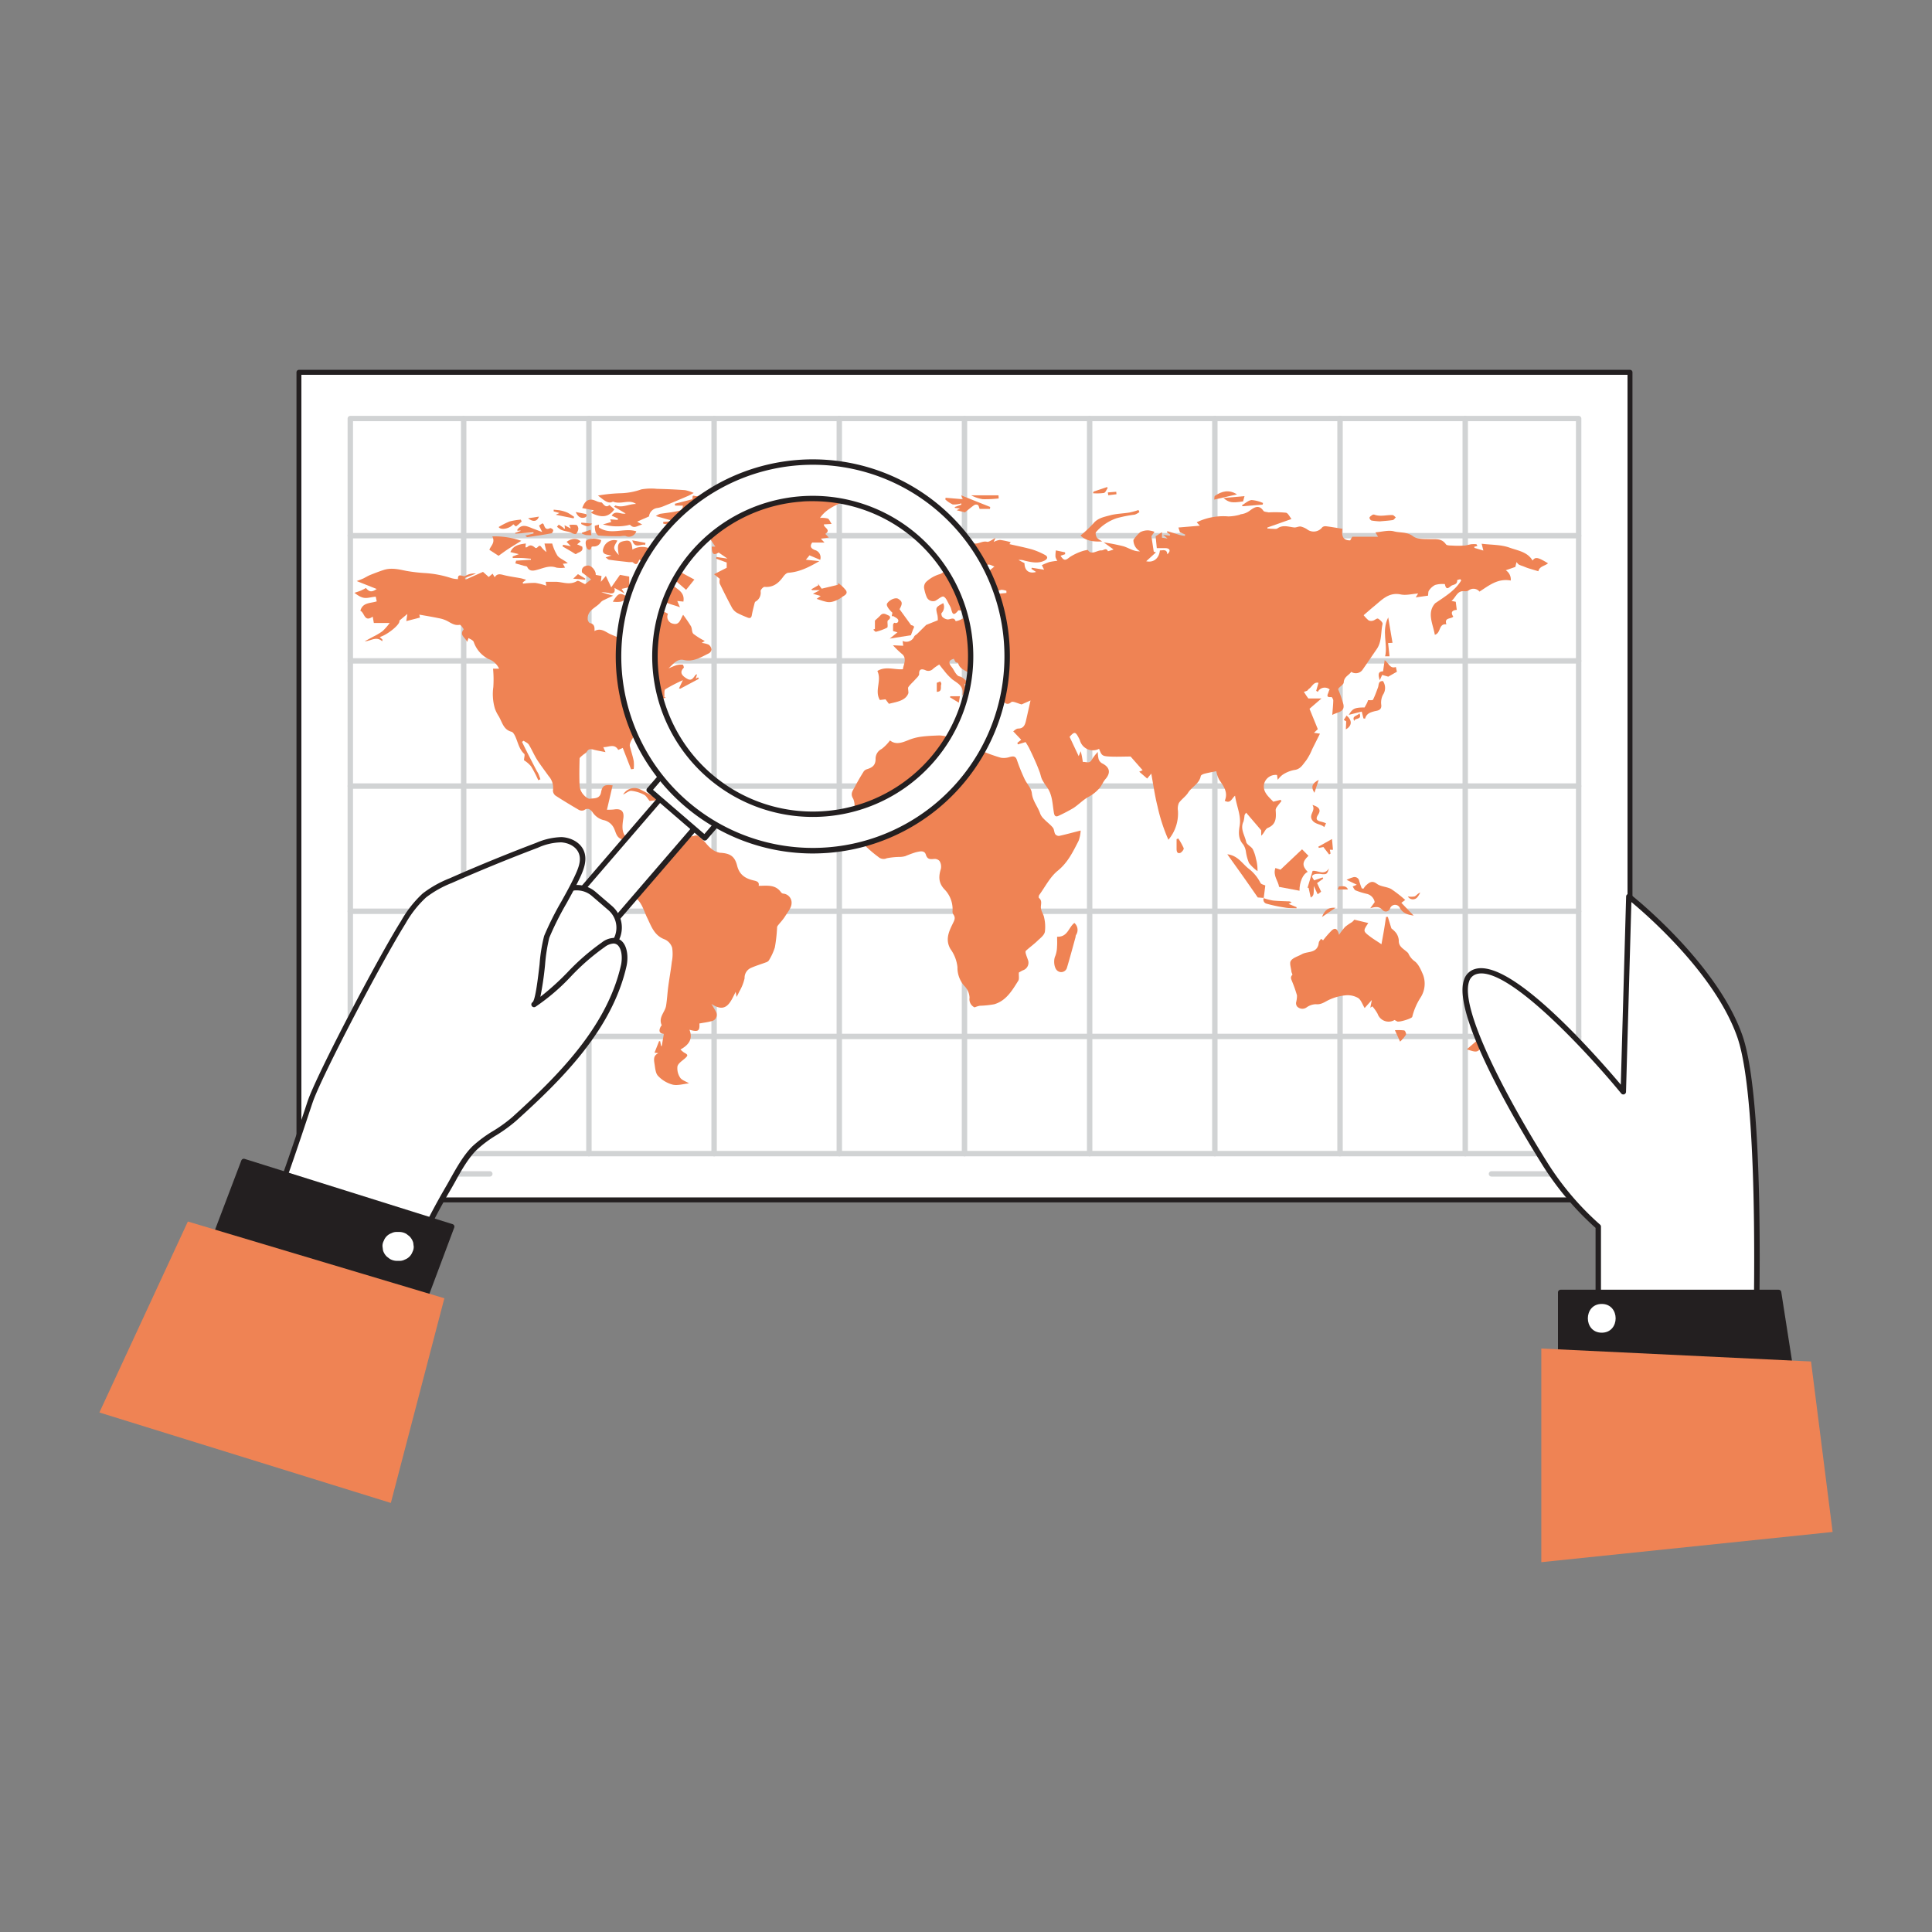 <svg transform="scale(1)" id="Dg7LVLMOzV" data-name="0130_world_map_1" xmlns="http://www.w3.org/2000/svg" viewBox="0 0 500 500" class="pbimage_pbimage__wrapper__image__0LEis false"><rect x="0" y="0" width="500" height="500" fill="#808080" stroke="none"/><title>World Map 1</title><defs><style> .cls-1{fill:#fff;} .cls-2{fill:#231f20;} .cls-3{fill:#d1d3d4;} .cls-4{fill:#68e1fd;}
 .cls-4{fill:#ef8354;}
 .cls-3{fill:#D1D3D4;}
 .cls-2{fill:#231F20;}
 .cls-1{fill:#FFFFFF;}</style></defs><g id="Map"><rect class="cls-1" x="77.37" y="96.35" width="344.47" height="214.17" fill="#FFFFFF"></rect><path class="cls-2" d="M421.84,311.17H77.37a.64.64,0,0,1-.64-.64V96.35a.64.64,0,0,1,.64-.64H421.84a.64.64,0,0,1,.64.64V310.53A.64.64,0,0,1,421.84,311.17ZM78,309.89H421.2V97H78Z" fill="#231F20"></path><path class="cls-3" d="M408.55,299.25H90.66a.7.7,0,0,1-.7-.7V108.33a.7.7,0,0,1,.7-.7H408.55a.7.7,0,0,1,.7.7V298.55A.7.7,0,0,1,408.55,299.25Zm-317.19-1.4H407.85V109H91.36Z" fill="#D1D3D4"></path><path class="cls-3" d="M120,299.25a.7.7,0,0,1-.7-.7V108.33a.7.7,0,0,1,1.4,0V298.55A.7.7,0,0,1,120,299.25Z" fill="#D1D3D4"></path><path class="cls-3" d="M152.41,299.25a.7.7,0,0,1-.7-.7V108.33a.7.7,0,0,1,1.4,0V298.55A.7.7,0,0,1,152.41,299.25Z" fill="#D1D3D4"></path><path class="cls-3" d="M184.81,299.25a.7.7,0,0,1-.7-.7V108.33a.7.7,0,1,1,1.4,0V298.55A.7.7,0,0,1,184.81,299.25Z" fill="#D1D3D4"></path><path class="cls-3" d="M217.21,299.25a.7.7,0,0,1-.7-.7V108.33a.7.7,0,1,1,1.4,0V298.55A.7.7,0,0,1,217.21,299.25Z" fill="#D1D3D4"></path><path class="cls-3" d="M249.61,299.25a.7.7,0,0,1-.7-.7V108.33a.7.7,0,1,1,1.4,0V298.55A.7.7,0,0,1,249.61,299.25Z" fill="#D1D3D4"></path><path class="cls-3" d="M282,299.25a.7.7,0,0,1-.7-.7V108.33a.7.7,0,1,1,1.4,0V298.55A.7.7,0,0,1,282,299.25Z" fill="#D1D3D4"></path><path class="cls-3" d="M314.4,299.25a.7.7,0,0,1-.7-.7V108.33a.7.7,0,1,1,1.4,0V298.55A.7.7,0,0,1,314.4,299.25Z" fill="#D1D3D4"></path><path class="cls-3" d="M346.8,299.25a.7.7,0,0,1-.7-.7V108.33a.7.7,0,1,1,1.4,0V298.55A.7.7,0,0,1,346.8,299.25Z" fill="#D1D3D4"></path><path class="cls-3" d="M379.2,299.25a.7.7,0,0,1-.7-.7V108.33a.7.7,0,1,1,1.4,0V298.55A.7.7,0,0,1,379.2,299.25Z" fill="#D1D3D4"></path><path class="cls-3" d="M408.55,139.34H90.66a.7.7,0,0,1,0-1.4H408.55a.7.7,0,1,1,0,1.4Z" fill="#D1D3D4"></path><path class="cls-3" d="M408.55,171.74H90.66a.7.7,0,1,1,0-1.4H408.55a.7.7,0,0,1,0,1.4Z" fill="#D1D3D4"></path><path class="cls-3" d="M408.55,204.14H90.66a.7.7,0,0,1,0-1.4H408.55a.7.7,0,0,1,0,1.4Z" fill="#D1D3D4"></path><path class="cls-3" d="M408.55,236.54H90.66a.7.7,0,0,1,0-1.4H408.55a.7.7,0,0,1,0,1.4Z" fill="#D1D3D4"></path><path class="cls-3" d="M408.55,268.94H90.66a.7.7,0,0,1,0-1.4H408.55a.7.7,0,0,1,0,1.4Z" fill="#D1D3D4"></path><path class="cls-4" d="M244.11,156.09a2.33,2.33,0,0,1-.43,2.57c-.13.14,0,.78.22,1a2.34,2.34,0,0,0,1.36.65c.77,0,1.61-.72,2.06.44,1.48-.11,2.59-1.6,4.26-.8.4.19,1.2-.45,1.85-.73a7.28,7.28,0,0,1,0-1.4c.38-2,.73-2.16,2.32-.86.64-.56.88-1,.11-1.76-.59-.55-.48-1.11.36-1.3a14.67,14.67,0,0,1,1.87-.22l2.37-.22,0-.55a4,4,0,0,0-1.32-.27,14,14,0,0,1-2.69.56,6.53,6.53,0,0,1-2.86-.93c-.47-.28.14-2.78.66-3.19.93-.75,1.86-1.48,3.11-2.46-.63-.21-1.21-.61-1.64-.49a5.79,5.79,0,0,0-2.06,1.16c-.53.42-.84,1.09-1.35,1.55s-1.26.76-1.74,1.28c-.91,1-.79,1.66.27,2.43a1.06,1.06,0,0,1-.13,1.95,2.15,2.15,0,0,0-1.21,1.84c-.08.76-.08,1.88-1.46,1.59-1.69,2.19-1.63.07-2.07-.84-.08-.16-.16-.33-.26-.49-.47-.77-.81-1.87-1.5-2.19-.46-.21-1.42.71-2.18,1.09a1.78,1.78,0,0,1-2.21-1,10.62,10.62,0,0,1-.67-2.37,2,2,0,0,1,.53-1.53,8.88,8.88,0,0,1,3.49-2c.94-.26,1.73-1.3,2.46-2.11,1.06-1.18,2-2.46,2.88-3.54l-1.95.47a10.43,10.43,0,0,1,1.47-1.13,9,9,0,0,1,1.72-.38c.55-.34,1.51-1.42,2.23-1.28,1.27.25,2.21-.7,3.44-.42.56.12,1.3-.55,2.23-1l-.49,1.05a4.75,4.75,0,0,1,1.63-.53,19.68,19.68,0,0,1,2.78.59l-.33.5c2,.46,4,.85,5.92,1.39a19.1,19.1,0,0,1,3.2,1.36c.85.43.89,1,0,1.49-1.68.86-3.42.44-5.13.06a3.7,3.7,0,0,0-1.64-.2l1.55.83c0,1.86,1.14,2.81,3,2.27l-1.22-.8.12-.29,3.17.51-.58-1.18a15.87,15.87,0,0,1,1.93-.8,15.7,15.7,0,0,1,2.08-.32,3.66,3.66,0,0,1-.48-1,7.62,7.62,0,0,1,.11-1.7l2.38.51,0,.48-1.18.4c.89,1.36,1.25,1.26,2.41.33a14,14,0,0,1,3.33-1.56,7.88,7.88,0,0,1,1.32-.28c.95,1.51,2.32.05,3.56.12.56,0,1.17-.8,1.65.22a13.74,13.74,0,0,0,1.45-.46l-2.54-1.82a47.81,47.81,0,0,1,5.11,1c1.42.43,2.67,1.4,4.29,1.3a3.33,3.33,0,0,1-1.72-2.95,10.6,10.6,0,0,1,1.75-2,4.35,4.35,0,0,1,2.09-.47,6.25,6.25,0,0,1,1.61.37l-.8,1.14.61,4,.57.18-2.52,2.3c1.83.42,3.31-.66,3.54-2.8.81,0,1.84-.41,1.91,1,.94-.81.74-1.54-.42-1.59-.74,0-1.48,0-2.29,0-.1-1-.19-1.93-.3-3.07l1.64-1.06v1.42l1.43.2L301,138.4l1.71.24.14-.29-.84-.58.1-.31c1.08.33,2.16.68,3.24,1a9.28,9.28,0,0,0,1.28.23,1.05,1.05,0,0,0,.08-.36c-.37-.18-.76-.33-1.34-.58l-.4-1.23,5.55-.47-.82-.88a15.8,15.8,0,0,1,8.22-1.52,12.1,12.1,0,0,0,2.93-.44c.09,0,.16-.12.25-.12a4.74,4.74,0,0,0,2.43-1c1-.73,2.28-1.61,3.42.09.22.32.92.3,1.35.43a29.27,29.27,0,0,1,4.49.08c.54.08.95,1,1.44,1.63L328,136.52l0,.26c.42,0,.84.07,1.26.07s1,.13,1.34-.1c1.41-1,2.85-.41,4.3-.25.57.07,1.21-.33,1.75-.23a5.2,5.2,0,0,1,1.87.89,2.81,2.81,0,0,0,3.7-.72,1.32,1.32,0,0,1,1-.24c1.38.17,2.75.42,4.2.65-.18,1.61-.1,3,2,3l.55-.94h6.67l-.69-1.14c1.66-.12,3.38-.65,4.85-.25s3.35.08,4.92,1.28c1.05.8,2.88.68,4.37.73s3-.27,4.11,1.33c.24.35,1.15.31,1.76.34a22,22,0,0,0,2.81,0c.69,0,1.36-.27,2.05-.36a9.1,9.1,0,0,1,1.28,0l.26.44-.85.24.09.28,2.29.68-.44-1.76c2.49.31,5,.21,7.18,1s4.67,1.08,6,3.35c.71-1,1.37-.9,4,.72-.85.71-2.23.75-2.5,2.05-.91-.27-1.82-.53-2.72-.82-.46-.15-.91-.36-1.37-.53a5.89,5.89,0,0,1-1-.4,2.8,2.8,0,0,1-.55-.63c-.07.27-.15.54-.22.82,0,.13-.06.26-.1.44l-2.48.86a2.81,2.81,0,0,1,1.29,2.66c-3.38-.61-5.62,1.29-8.09,2.87a2,2,0,0,0-2.83-.28,2,2,0,0,1-1.15.17c-1.82-.15-2.08,1.56-3.27,2.52l1.11.22c.09.73.17,1.39.26,2.09-1.23.09-1.64.66-.9,1.76-.64.67-2.4.16-1.78,2-2.06-.3-1.37,2.27-3,2.69-.5-2.87-2.11-5.67.08-8.15,2.62-1.79,5.17-3.31,6.75-5.91l-.24-.33c-.28.09-.81.2-.81.27.07,1-.68,1.09-1.29,1.32s-1.51,1.71-1.88-.31a6.59,6.59,0,0,0-2.53.22,4.18,4.18,0,0,0-1.59,1.44c-.22.26-.16.75-.25,1.33l-3.18.44c.16-.26.29-.46.62-1-1.64.11-3.12.53-4.46.25-3.12-.66-4.88,1.36-6.88,3-1,.82-1.94,1.66-2.76,2.36a8.81,8.81,0,0,0,1.3,1.35,1.6,1.6,0,0,0,1.13.06c.46-.12,1-.66,1.29-.52.51.29,1.26,1,1.18,1.37-.5,2.18-.15,4.56-1.52,6.53-1.23,1.78-2.44,3.58-3.68,5.36a2.13,2.13,0,0,1-2.91.51c-.6.91-1.84,1.23-1.94,2.72,0,.63-1.25,1.18-1.45,1.78a32.42,32.42,0,0,1,1.35,3.88c.45,2.09-1.54,2-2.87,2.78.1-1.34.23-2.54.26-3.74,0-.31-.35-.91-.48-.9-1.66.19-.84-.79-.7-1.43a2.71,2.71,0,0,1,.25-.53,2,2,0,0,0-3.08.63l-.41-.28.59-2.07c-1.27-.27-1.64,1-2.42,1.53-.21.13-.33.41-.54.53a4.63,4.63,0,0,1-.82.27c.2.3.39.62.59.92s.5.71.57.8H342l-3.1,2.67c.81,2,1.48,3.62,2.15,5.28l-1,.94,1.55.23-2,4a14.73,14.73,0,0,1-1.62,3c-.83,1-1.43,2.24-3.06,2.4a8.26,8.26,0,0,0-3,1.24,6.24,6.24,0,0,0-1.24,1.3l-.19-1.26a3.09,3.09,0,0,0-3.34,2.3c-.44,2.12,1.22,3.36,2.37,4.62l1.9-.48.22.32c-.37.47-.76.92-1.1,1.41a1.64,1.64,0,0,0-.4.87c.12,1.92.26,3.72-2.05,4.67-.65.27-.94,1.4-1.69,2v-1.39l-3.89-4.55a2.42,2.42,0,0,0-.43.66,8.88,8.88,0,0,1-.26,1.61c-.94,1.92.33,3.56.69,5.28.14.71,1.27,1.16,1.7,1.88a9.78,9.78,0,0,1,.83,2.48,10.91,10.91,0,0,1,.4,3.21,10.75,10.75,0,0,1-2.2-2.1,12.45,12.45,0,0,1-.81-3,4.38,4.38,0,0,0-.67-1.77c-1.3-1.44-1.24-3.07-.95-4.81.47-2.71-.81-5.12-1.18-7.85-.9.76-1.16,2.14-2.67,1.32.95-2.15-.28-3.77-1.45-5.47a7.76,7.76,0,0,1-.73-2.18c-1.05.21-2.07.39-3.07.65-.35.09-.9.34-.95.59-.37,2-2.31,2.79-3.28,4.32-.63,1-1.71,1.68-2.38,2.65a3.61,3.61,0,0,0-.25,2,10.52,10.52,0,0,1-2.47,7.53,45,45,0,0,1-2.81-8.63c-.74-2.91-1.14-5.92-1.62-8.49l-1.06,1.28-2.06-1.78.89-.37-3.12-3.55c-1.7,0-3.61.1-5.51,0s-2-.33-2.65-2a3.48,3.48,0,0,1-4.9-2,5.75,5.75,0,0,0-.33-.77c-.88-1.7-1.15-1.74-2.4-.33l2.35,5,.54-1.27c.16.7.24,1,.3,1.33.09.49.16,1,.25,1.46.77-.15,1.72.56,2.31-.61a12.87,12.87,0,0,1,1.55-2,8.21,8.21,0,0,0,.2,1.81,2,2,0,0,0,.87,1.12c2.06,1,2.37,2.5.83,4.19a6.87,6.87,0,0,0-.65,1,11.63,11.63,0,0,1-.61,1,9.79,9.79,0,0,1-3.21,2.6c-1.34.78-2.44,1.95-3.74,2.8a41.23,41.23,0,0,1-3.83,2c-.72.36-1.07.07-1.21-.72-.39-2.24-.36-4.59-1.72-6.57a18.05,18.05,0,0,1-1.33-2.06c-.31-.62-.41-1.35-.66-2-.34-.91-.7-1.82-1.1-2.71-.48-1.1-1-2.2-1.53-3.29-.31-.64-.7-1.24-1-1.72l-2,.6-.13-.4,1-.8-2.07-2.18c.25-.15.75-.71,1.27-.72,1.33,0,1.74-.84,2-1.9.38-1.64.74-3.29,1.21-5.37l-2.26,1s-.1.05-.13,0c-.9-.22-2.21-.91-2.6-.57-1.25,1.11-1.87-.16-2.59-.49s-.88-1.19-1.3-1.8l.2-2.55c-.91-.53-.87-.49-1.92.45-.21.18-.78,0-1.38-.06a16.29,16.29,0,0,1,1.08,1.75,1.88,1.88,0,0,1,.13,1.27,12.79,12.79,0,0,1-1.09,1.91c-.94-2.14-2.87-3.78-2.87-6.48,0-.59-.85-1.34-1.49-1.72-1-.62-2.16-1-2.51-2.36,0-.14-.5-.12-.65-.28a3.84,3.84,0,0,1-.45-.86c-1.34.36-1.52,1-.54,2.17.39.48.64,1.08,1,1.57.24.33.56.73.91.8,1.28.29,1.86,1.45,2.84,2.09.08.05.06.24.11.51l-1.66-.71.48,1.68-1,1.41c.62-2.35-1.1-3.12-2.54-4.17a14.87,14.87,0,0,1-2.22-2.39c-.42-.47-.79-1-1.17-1.47a12.47,12.47,0,0,0-1.57,1.08,1.68,1.68,0,0,1-2.06.36c-.79-.31-1.65-.39-1.57,1,0,.46-.62,1-1,1.42-.58.66-1.27,1.24-1.78,1.95-.2.28,0,.83,0,1.57-.67,1.93-2.83,2.25-5.06,2.78l-.87-1.16-1.46.18c-1.47-2.44.57-5-.65-7.51,2.15-1.31,4.38-.28,6.61-.45.16-1.24,1-2.53,0-3.75A24.74,24.74,0,0,1,231.1,167l2.65.12-.15-1.25a2.2,2.2,0,0,0,3-1.16c.16-.28.52-.44.77-.67l2.33-2.31,3-1.2a6.4,6.4,0,0,0-.08-1.27C242.11,157.19,242.09,157.2,244.11,156.09Z" fill="#ef8354"></path><path class="cls-4" d="M127.6,173.05h1.56a4.73,4.73,0,0,0-2.74-2.5,7.72,7.72,0,0,1-3.82-4.42c-.2-.48-.94-.74-1.36-1l-.34,1c-.54-1.23-2.08-1.74-.91-3.23.07-.09-.77-1.25-1-1.2-1.33.26-2.24-.46-3.27-1a7.77,7.77,0,0,0-2.12-.7c-1.65-.35-3.32-.62-5.08-.93l.16.76-3.53.91.27-1.85-2.08,1.74c.42.81-3,3.65-5.06,4.23l.71.68-.07.42c-1.62-1.43-3,0-4.54,0l2.25-1.21A16,16,0,0,0,99,163.34a15,15,0,0,0,1.85-2.11H96.75l-.29-1.65c-2.22,1.58-2.07-1.06-3.2-1.5.59-2.23,2.63-1.91,4.24-2.45l-.26-1.21c-2.38.22-2.94,1-5.51-1,.55-.19,1.06-.33,1.55-.53s1-.48,1.43-.72c.86,1.08,1.56,1.12,2.78.26l-5.17-2.05c.78-.3,1.25-.46,1.7-.67s1.14-.64,1.74-.89c1.17-.47,2.34-.92,3.53-1.31,2-.64,3.88-.17,5.83.23a43.18,43.18,0,0,0,4.69.56,27.35,27.35,0,0,1,7.1,1.35,7.62,7.62,0,0,0,1.61.23c-.06-1.86,1.39-.37,2-.88a4.46,4.46,0,0,1,2.67-.57l-2.87,1.16.18.4L125,148l1.48,1.32,1-.85.55.93c.68-1.13,1.61-.75,2.6-.51,1.34.32,2.71.49,4.07.75.43.08.84.23,1.46.4l-.87.68.06.33a22,22,0,0,1,3.23-.19,16,16,0,0,1,2.8.72l-.15-1c1,0,2,0,2.9,0,1.74.13,3.46.87,5.22-.22.35-.21,1.26.48,2.06.82l1.58-1.24-2.36-1.78c-.2-.93.25-1.69,1.46-1.8,1-.09,2.22,1.44,2.08,2.42l1.5.28-.17,1.52,1.3-1.53,1.39,2.95,2.26-3.23,2.39.44v2.33l.31.36-2.27.5.75,1.18-2.61-1.43c.29,1.24-.33,1.51-1.13,1.41a9.51,9.51,0,0,0-2.29-.3l3.08.9c-.93.45-1.62.75-2.28,1.09a2.62,2.62,0,0,0-.89.57c-1.16,1.46-3.54,2-3.41,4.42,0,.36.31.94.58,1,1.14.27,1.24,1,1.17,2.07,1.5-.83,2.59,0,3.84.69a37.65,37.65,0,0,0,4.58,1.75c.11.95-.07,2.47,1.34,3.34.28.18.76.52.84.45.36-.34.89-.82.87-1.22a11.61,11.61,0,0,0-.6-2.39c.8-.69,2.08-1.27,2.27-2.1s-.75-1.86-1.26-3c1.29-.92-.06-2.32.14-3.75,2.54-.7,4.73.59,7,1.76a1.83,1.83,0,0,0,1.37,2.58c1.68.42,1.87-1.33,2.56-2.3a35.28,35.28,0,0,1,2,2.92c.35.6.2,1.58.65,2a18.32,18.32,0,0,0,2.95,1.84l-.8.51a6.17,6.17,0,0,1,1.81.45,1.83,1.83,0,0,1,.73,1.25,1.34,1.34,0,0,1-.7,1c-2.05,1-4,2.29-6.54,1.7-1.64-.37-2.75,1.12-3.89,2.2a20.22,20.22,0,0,1,2.06-.84,4.37,4.37,0,0,1,1.61-.13c.13,0,.37.72.28.8-1,1-.67,1.77.29,2.47,1.29.92,1.76.83,2.63-.47a.62.62,0,0,1,.51-.3l-.33,1.12.6-.34.21.37-4.8,2.56-.35-.08,1-2.12a42.28,42.28,0,0,0-4.53,2.35c-.36.24-.19,1.29-.26,2l.39.18a7.27,7.27,0,0,1-1.35.3c-1.17,0-1.85.33-2,1.7-.07.78-.78,1.5-1.28,2.37l-.53-2a12.2,12.2,0,0,0,0,2.37c.54,2.42.42,2.78-1.68,4-1.25.71-2.7,2.9-2.47,3.82.31,1.29.76,2.56,1,3.87A8.73,8.73,0,0,1,164,199l-.68.09-2.15-5.53-1.17.52c-1-1.77-2.54-.65-3.87-.72l.57,1.29c-1.22-.25-2.18-.4-3.12-.65-.73-.2-1.27-.2-1.71.55-.23.37-.72.57-1.06.88s-.8.6-.81.91c-.06,2.32-.1,4.65,0,7a4.08,4.08,0,0,0,.85,2.15c.46.57,1.31,1.32,1.87,1.22,1-.17,2.51.11,2.83-1.65s.94-2.07,3-1.8l-1.47,6.3c.69,0,1.37,0,2-.1,1.76-.22,2.49.59,2.24,2.31-.31,2.15-.66,4.38,1.81,5.7,2-1,2-1,3.61.7a7.48,7.48,0,0,0,1.43.91c.49-2.78,2.83-3.49,4.87-4.75-.18,1.14-.88,2.22-.18,3.31l1-2.79c1.11.52,2,1,2.95,1.39a4.82,4.82,0,0,0,3.07,0c1-.21,1.5.86,2.22,1.36a5.25,5.25,0,0,1,.68.73,9.71,9.71,0,0,0,1.36,1.36,4.9,4.9,0,0,0,2.14,1c2.62.14,3.86.84,4.49,3.35s2.3,3.37,4.4,3.85c.91.21,1.35.49,1.17,1.36,2.1,0,4.25-.42,5.74,1.6a1,1,0,0,0,.54.41,2.36,2.36,0,0,1,2.23,2.63c-.07,1.1-1,2.19-1.64,3.21s-1.35,1.7-2,2.56a1.13,1.13,0,0,0-.11.54,39.43,39.43,0,0,1-.57,5,14.83,14.83,0,0,1-1.57,3.39,1.48,1.48,0,0,1-.77.48c-1.3.49-2.64.88-3.9,1.45a2.78,2.78,0,0,0-1.59,2.66,12,12,0,0,1-1.37,3.44c-.19.42-.41.82-.7,1.4l-.24-1.33c-1.36,2.69-2.45,5.7-6.26,3.12.49.87.85,1.43,1.14,2a1.65,1.65,0,0,1-1.16,2.47c-1,.28-2.06.4-3.11.6.13,1.93-.31,2.28-2.57,1.61,1,2.5-.3,4-2.32,5.12a6.67,6.67,0,0,0,.92.79c1.1.58,1.09.76.11,1.62-.7.59-1.67,1.23-1.82,2a4.35,4.35,0,0,0,.7,2.87c.42.65,1.4.93,2.31,1.48-1.46.15-3,.64-4.26.33a8,8,0,0,1-3.75-2.24c-.68-.69-.75-2-.93-3.11s-.35-2.18,1-2.79l-1-.13,1.19-3,.28.05.22,1.23.18,0,.54-3.13c-1.3-.15-1.3-.91-.84-1.84.08-.17.32-.37.28-.45-.91-2,.87-3.34,1.14-5s.34-3.3.56-4.95c.28-2.13.67-4.25.92-6.38a10.51,10.51,0,0,0,.09-3.7,3.53,3.53,0,0,0-1.91-2.14c-2.75-1-3.48-3.43-4.55-5.6-.84-1.72-1.25-3.61-2.77-5a1.53,1.53,0,0,1,.09-2.26,5.69,5.69,0,0,0,.78-1c-1-.32-1.26-1-.78-1.84a21.79,21.79,0,0,1,2.11-3.25c1.23-1.5,1.15-2.7-.24-3.88a7,7,0,0,1-1.17-1.95c-.18-.33-.34-.66-.51-1l-.42,0-.79,2c-.11-.08-.43-.33-.75-.55a2.49,2.49,0,0,0-.83-.5c-.59-.13-1.21-.15-1.17-1a.16.16,0,0,0-.08-.1c-1.38-.38-1.52-1.62-2-2.69a3.84,3.84,0,0,0-2.86-2.28,4.88,4.88,0,0,1-2.79-2.08c-.59-.7-1.17-1.15-2.13-.48a1.57,1.57,0,0,1-1.38-.07c-2-1.16-4-2.37-6-3.66a1.68,1.68,0,0,1-.7-1.37,4.52,4.52,0,0,0-1.1-3.7c-1-1.41-2.06-2.78-3-4.24-.79-1.25-1.36-2.65-2.14-3.91-.27-.44-.89-.67-1.35-1l-.41.29c.44.9.88,1.8,1.33,2.69.79,1.56,1.59,3.11,2.4,4.67.17.33.4.64.55,1s.32.87.48,1.31l-.56.25a29.47,29.47,0,0,0-1.88-3.62,7.76,7.76,0,0,0-1.81-1.55c.05-.82.27-1.46.07-1.64-1.42-1.29-1.64-3.15-2.43-4.73-.2-.4-.52-.91-.87-1-2.11-.54-2.41-2.5-3.3-4a9.5,9.5,0,0,1-1-2,13.22,13.22,0,0,1-.41-5.57A29.43,29.43,0,0,0,127.6,173.05Z" fill="#ef8354"></path><path class="cls-4" d="M252.22,260.71a2.32,2.32,0,0,1-1.3-2.5,4.58,4.58,0,0,0-1.38-3.08,7.14,7.14,0,0,1-1.75-4.84,9.75,9.75,0,0,0-1.8-4.67c-1.4-2.38-.45-4.47.54-6.5.45-.91.86-1.57.19-2.48a1.27,1.27,0,0,1-.21-.79,7.34,7.34,0,0,0-2-5.6c-1.66-1.71-1.64-3.4-1-5.44a2.81,2.81,0,0,0-.37-2,1.71,1.71,0,0,0-1.43-.51c-1,.09-1.71.13-2.1-1.12s-1.69-.8-2.61-.61a27.39,27.39,0,0,0-2.71,1,5.85,5.85,0,0,1-1.32.2,18.81,18.81,0,0,0-3.47.34,2,2,0,0,1-2.15-.31,32.78,32.78,0,0,1-3.18-2.67,34,34,0,0,1-2.4-3.48c-.17-.25-.48-.4-.68-.63s-.52-.57-.54-.87a10.69,10.69,0,0,1,.35-4.23,4.34,4.34,0,0,0-.1-3.22c-.87-1.38,0-2.18.47-3.13.68-1.34,1.46-2.63,2.25-3.91a1.63,1.63,0,0,1,.85-.59c1.34-.41,2.25-1,2.23-2.69a2.81,2.81,0,0,1,1.57-2.55,11.1,11.1,0,0,0,2.16-2.21c1.5,1.2,3.11.59,4.78-.09a13.24,13.24,0,0,1,3.28-.87c1.56-.21,3.16-.27,4.74-.33a10.9,10.9,0,0,1,1.82.26c-.32,1-.62,1.84-1,2.9.73,1.39,2.51.66,3.82,1.23.15.06.47,0,.48.08.31,1.62,2,1.23,2.88,1.92s1.26.14,1.34-.76c.11-1.25,1.1-1.79,2.34-1.32a42.78,42.78,0,0,0,4.21,1.46,4.69,4.69,0,0,0,2.19-.16c.95-.26,1.63-.37,2,.84a46.3,46.3,0,0,0,1.94,4.8c.58,1.26,1.75,2.4,1.89,3.68.21,2.06,1.57,3.51,2.17,5.34a4,4,0,0,0,1,1.39c.72.76,1.6,1.38,2.26,2.19.36.43.32,1.17.61,1.68a1.23,1.23,0,0,0,1,.48c1.81-.4,3.59-.89,5.6-1.4a9.45,9.45,0,0,1-.53,2.64c-1.44,2.8-2.76,5.61-5.39,7.75-2,1.61-3.25,4.14-4.8,6.28-.14.19-.19.69-.08.78,1,.8.36,1.83.52,2.73s.7,1.57.83,2.39a10.32,10.32,0,0,1,.18,3.66c-.16.79-1,1.49-1.71,2.12-1,1-2.15,1.81-3.19,2.76-.15.14-.11.58,0,.85.12.49.35,1,.49,1.44a2.06,2.06,0,0,1-1.26,2.77c-.45.21-.87.48-1.06.58-.05.89.14,1.66-.15,2.12-1.59,2.52-3.12,5.19-6.23,6.09a24.44,24.44,0,0,1-3.76.39A7.59,7.59,0,0,0,252.22,260.71Z" fill="#ef8354"></path><path class="cls-4" d="M186.29,149.81l-1.5-1.2,3.28-1.67v-1.36l-2.74-1,.06-.43,2.87.41L186,143c-1.34.78-1.75.48-1.8-1.53l.93,0c-.6-.87-1.1-1.7-1.71-2.45a6.2,6.2,0,0,0-6.83-2.47,4.06,4.06,0,0,1-1.59.24c-.56-.12-1.59.52-1.66-.84,0-.17-1.1-.29-1.69-.43l0-.47,2.78-.17-4.7-1.32a4.77,4.77,0,0,1,1.05-.57c1.36-.22,2.75-.35,4.1-.62.81-.16,1.85-.17,1.84-1.52h-2l-.08-.48,4.55-1.17.07-.84c.12,0,.22-.11.29-.08,1.31.48,2.38-.54,3.64-.55a2.57,2.57,0,0,1,1.94.8c.36.32,1.1-1.12,2-.31.18.16.62,0,1,0l-.54-.89,4.77,1.2.11-.42a4.91,4.91,0,0,1-1.16-.27,1,1,0,0,1-.54-.65c0-.17.36-.52.58-.54,1.2-.12,2.41-.14,3.61-.24a24.83,24.83,0,0,1,2.54-.32c3.34,0,6.69,0,10,.27a24.67,24.67,0,0,1,4.46,1.16l-3.6.6.05.57c.33,0,.66,0,1,0,.59,0,1.18-.13,1.77-.19l-.7,1.12a33.49,33.49,0,0,0,4.53-.9,6.08,6.08,0,0,1,5.07.32c-2.88,1.37-6,2.26-7.86,5a6.32,6.32,0,0,1,2,.15c.41.18.61.84,1,1.4l-2,.12c-.13.82,2,1.37.37,2.46l.91.94-2.06.3.93,1H210.2c-.61.84-.49,1.48.7,1.94a2,2,0,0,1,1.37,2.54l-2.77-1.17-.94,1.14,3.49.37c-2.6,1.49-5.05,2.79-8,3-.49,0-1.05.6-1.38,1.06-1.2,1.66-2.6,2.79-4.83,2.59-.3,0-1,.71-1,1.1a2.61,2.61,0,0,1-1.33,2.72c-.13.07-.2.32-.25.51-.24,1-.52,2-.69,3s-.77.77-1.38.5a24.72,24.72,0,0,1-2.4-1.08,3.58,3.58,0,0,1-1.31-1.28c-1.13-2.09-2.19-4.21-3.23-6.35A3.36,3.36,0,0,1,186.29,149.81Z" fill="#ef8354"></path><path class="cls-4" d="M360.09,240.27a6.93,6.93,0,0,1,1.25,1.21,3.86,3.86,0,0,1,.67,1.9c-.08,1.54,1.09,2.09,2,2.89a2.64,2.64,0,0,1,.45.43,5,5,0,0,0,1.55,2c1.08.72,1.72,2.27,2.28,3.58a6.58,6.58,0,0,1-.61,5.82,16.55,16.55,0,0,0-2.19,5.05c-.09.46-3.4,1.44-3.87,1.21-.24-.11-.46-.26-.71-.39a3,3,0,0,1-4.38-1.59,10.92,10.92,0,0,0-1.37-1.94l-.52.36.39-2-1.86,2.08c-.58-.95-.93-2.11-1.69-2.6a5.41,5.41,0,0,0-3.24-.69,13,13,0,0,0-4.42,1.23c-1.08.54-1.93,1.21-3.29,1.07a4.38,4.38,0,0,0-2.38.82,1.87,1.87,0,0,1-2.5-.28,1.48,1.48,0,0,1-.22-1,7,7,0,0,0,.23-1.82,34.14,34.14,0,0,0-1.21-3.48c-.22-.61-.65-1.18,0-1.83.1-.11-.2-.55-.23-.84-.1-1-.57-2.21-.14-2.82.57-.82,1.86-1.13,2.82-1.68,1.4-.81,3.58-.21,4.27-2.32.1-.3.08-.64.2-.92a4.31,4.31,0,0,1,.54-.75l.5.39a25.44,25.44,0,0,1,2.26-2.58c.95-.84,1.53-.31,1.87,1.16a17.3,17.3,0,0,1,1.58-2.07,14.8,14.8,0,0,1,1.78-1.23,3.9,3.9,0,0,0,.6-.63l3.61.87c-.05-.12,0,0,0,0-1.4,2.1-1.4,2.1.71,3.68.38.28.79.55,1.19.81s.75.48,1.51,1c.25-1.39.46-2.51.65-3.63s.36-2.3.54-3.45l.46,0Z" fill="#ef8354"></path><path class="cls-4" d="M167.55,147.08c.13-1.58-1.36-1.52-2.09-2.29-.36.84-.59,1.73-1.61.79-.21-.19-.7-.06-1.06-.1-1.69-.19-3.39-.36-5.07-.61-.33,0-.61-.36-1-.61l1.52-.49c-1.45-.26-2.66-.36-2.05-2a2.9,2.9,0,0,1,3.58-1.87c-.3.65-.87,1.32-.81,1.94s.71,1.25,1.17,1.82c-.47-2.92-.22-3.43,1.87-3.72,1.1-.15,1.55.47,1.66,2.29a5,5,0,0,1,5.59.36,3.47,3.47,0,0,0,1.38.36c.13,0,.3,0,.41,0a19.74,19.74,0,0,1,2.76,1.48,12,12,0,0,1,1.72,2l-1.23.24-.15.32,5.56,3-2.14,2.66-2.76-2.4-.51,1.32c1,1,3,1.68,2.57,4.12l-1.58-.15.69,1.62c-2-.8-3.89-.86-5.13-2.6a2.92,2.92,0,0,0-3.22-1.1,4.28,4.28,0,0,1-1.54-.25c.08-.43.15-.87.25-1.29a2.07,2.07,0,0,1,.3-.75,2.87,2.87,0,0,1,.91-.83c.14-.06.49.3.74.47l-.93,1.18,2-.2v-.34l-.67-.24c.33-1,2.31-1.13,1.62-2.68A2.49,2.49,0,0,0,167.55,147.08Z" fill="#ef8354"></path><path class="cls-4" d="M158.62,129.81c-1.27.76-2.45-.52-3.87-1.56a39.47,39.47,0,0,1,5.93-.6,17.48,17.48,0,0,0,5.3-1,14.72,14.72,0,0,1,4-.14c2.44.06,4.88.16,7.31.34a10.21,10.21,0,0,1,2.25.73c-.53.28-1,.55-1.43.75-2.14.92-4.28,1.82-6.44,2.7a7,7,0,0,1-1.42.42,2.51,2.51,0,0,0-2.29,2.2L164.89,135l1.33.77c-1.15.16-2.05,1.21-3.11.1-.11-.11-.52.06-.79.1a13.55,13.55,0,0,1-6.28-.26l2.14-.62-.26-.69,1.92.15.12-.33-1.66-.78c1-1.53,2.37-.23,3.62-.54l-3-1.78c.31-.26.35-.32.37-.31,1.78.7,3.42-.37,5.32-.39C162.78,129.12,160.76,130.67,158.62,129.81Z" fill="#ef8354"></path><path class="cls-4" d="M133.57,145.1l3.83-.24,0-.26c-.78-.06-1.57-.16-2.36-.19s-1.56,0-2.35,0V144l1.59-.59-2.2-.53c.76-1.75,2.32-2,4-2.23l-.09,1c.2,0,.38,0,.45-.06.73-.71,1.33-.45,2,.12s.94-1.06,1.61-.21a5.74,5.74,0,0,0,1.37,1.37l-.51-2.21h2a12.11,12.11,0,0,0,1.38,3.18c.65.79,1.83,1.13,2.65,1.94l-1.27.12.57,1a7.12,7.12,0,0,1-2.24,0c-1.73-.63-3.2.07-4.79.51-.86.23-2.14.7-2.78-.71-.09-.18-.55-.19-.85-.28l-2.21-.62Z" fill="#ef8354"></path><path class="cls-4" d="M363.67,232.91l-1,.74,3.19,3.31c-1.29-.22-2.68-.44-3.55-1.94a1.37,1.37,0,0,0-2.57.1,1.15,1.15,0,0,1-1.9.44c-.84-1-1.76-.94-3.22-.51l1.15-1.58a2.69,2.69,0,0,0-2-2.13,18.87,18.87,0,0,1-2.94-.91c-.31-.12-.49-.6-.76-1l1.07-.47-2.65-1.26a10.89,10.89,0,0,1,1.69-.66,1.23,1.23,0,0,1,1.6,1,18.16,18.16,0,0,0,.65,1.88l.45.06a4.32,4.32,0,0,1,.65-.86c.84-.71,1.53-1.36,2.81-.39,1,.76,2.56.72,3.7,1.35A32.36,32.36,0,0,1,363.67,232.91Z" fill="#ef8354"></path><path class="cls-4" d="M330.07,224.64l1.31.44c1.9-1.8,3.8-3.6,5.59-5.28l1.66,1.68c-1.64,1.54-1.71,2.6-.19,4.17-1.2.48-2.17,2.61-2.13,4.87l-5.29-1C330.82,228,329.38,226.64,330.07,224.64Z" fill="#ef8354"></path><path class="cls-4" d="M273.58,242.42c2.77.12,2.93-2.41,4.47-3.56a2.38,2.38,0,0,1,.42,3.12c-.11.16-.08.42-.14.62-.73,2.65-1.44,5.31-2.23,7.94a1.55,1.55,0,0,1-2.5.64c-.84-.72-1-2.73-.49-3.77a7.33,7.33,0,0,0,.45-2.44C273.63,244.15,273.58,243.31,273.58,242.42Z" fill="#ef8354"></path><path class="cls-4" d="M232.26,163.65l-1.14-.34c0-.63,0-1.14,0-1.64a.93.93,0,0,1,.35-.51c.7.29,1.11-.2,1-.66s-.76-.71-1.19-1c-.09-.07-.26,0-.49-.07l.16-.86c-1.19-1.13-1.66-2-1.34-2.43.69-1,2.21-1.59,2.88-1.15,1.08.7,1.12,1.23.31,2.67l3,4.13a1.26,1.26,0,0,1,.73.34c.12.14-.2.63-.32,1s-.22.59-.46,1.27l-5.49.87Z" fill="#ef8354"></path><path class="cls-4" d="M327.07,232.38l-1.56-.12c-1.19-1.72-2.53-3.65-3.88-5.56s-2.59-3.62-4-5.61c2.85.33,3.93,2.59,5.72,3.87a10.9,10.9,0,0,1,2.87,3.56c.21.35.86.46,1.24.64l-.41,3.27Z" fill="#ef8354"></path><path class="cls-4" d="M285.24,140.13c-2.28.09-4.15-.11-5.61-1.53a33.27,33.27,0,0,0,3.32-3.12c1.16-1.43,2.81-1.7,4.35-2.12s3.37-.45,5.05-.73a18.55,18.55,0,0,0,2.29-.64l.24.53a4.62,4.62,0,0,1-1.2.67,31.81,31.81,0,0,0-4.74.94,12.26,12.26,0,0,0-5.3,3.59c-.21.26,0,1,.22,1.38S284.62,139.69,285.24,140.13Z" fill="#ef8354"></path><path class="cls-4" d="M212.39,154.24l-2-.57,1.78-.93h-2l-.18-.24,1.82-1.05-.16-.46,1,1.36,4.19-1,.11-.45a10,10,0,0,1,2,1.91c.58,1-.63,1.36-1.16,1.8a7,7,0,0,1-2.38,1.12,3.26,3.26,0,0,1-1.64,0c-.81-.17-1.6-.48-2.43-.74Z" fill="#ef8354"></path><path class="cls-4" d="M352.42,184.16l-3.35.84c1-1.66,1.54-1.9,4.08-1.91.2-.36.43-.75.62-1.15a5.38,5.38,0,0,0,.29-.74c.56,0,1.19.06,1.27-.11.5-1,.89-2.1,1.29-3.17.26-.67,0-1.71,1.29-1.66a3.16,3.16,0,0,1,0,3.55,4.43,4.43,0,0,0-.44,2.63c.16,1.47-1.14,1.47-1.75,1.63-1.14.31-2.08.61-2.44,1.92l-.42-.06Z" fill="#ef8354"></path><path class="cls-4" d="M127.41,138.82a21.1,21.1,0,0,1,7.51,1.14c-1.34.84-2.4,1.47-3.42,2.14s-1.76,1.24-2.47,1.74l-2.37-1.54C126.88,141.36,128.28,140.51,127.41,138.82Z" fill="#ef8354"></path><path class="cls-4" d="M152.94,132.69l.74-.63-3-.57c.55-1.5,1.25-2.36,2.69-2.15a6.2,6.2,0,0,1,1.09.4,3.81,3.81,0,0,0,1.26.3c.59.59,1.06,1.46,2,.66l1.28,1.11C157.56,133.84,155.71,134.14,152.94,132.69Z" fill="#ef8354"></path><path class="cls-4" d="M244.72,128.82l4.48.38-.46-1,7.52,3-.06.5h-2.67c-.16-.38-.21-.8-.44-1a1,1,0,0,0-.94,0c-.79.55-1.53,1.18-2.43,1.9l-2.14-.55.9-.47-1.34-.12-.06-.24,1.7-.61,0-.34a6.13,6.13,0,0,1-2.19.29,7.17,7.17,0,0,1-1.94-1.3Z" fill="#ef8354"></path><path class="cls-4" d="M153.93,136.06l1.07-.3v.74c3.08,2.11,6.45,0,9.67,1a2,2,0,0,1-2.81,1.19,6.58,6.58,0,0,0-1.31.08c-1.88,0-3.76,0-5.63-.18-.3,0-.65-.63-.81-1A6.67,6.67,0,0,1,153.93,136.06Z" fill="#ef8354"></path><path class="cls-4" d="M134.67,137.26a2.7,2.7,0,0,1-.41.08,2.29,2.29,0,0,1-.37,0c0-.12,0-.22,0-.27,1.34-1.74,2.82-.7,4.27-.19l2.16.81-.82-1.67.88-.59c.12.1.27.16.31.26.3.75.51,1.57,1.65,1,.16-.09.75.24.82.47s-.22.82-.43.85c-2.09.4-4.2.72-6.3,1-.09,0-.2-.16-.48-.4l2.11-.54,0-.32-4.69.38-.06-.21,1.41-.51Z" fill="#ef8354"></path><path class="cls-4" d="M379.61,271.56l5.8-5a2.82,2.82,0,0,1,.71.43c.19.16.42.65.34.72-.62.67-.66,1.85-1.8,2.07a1.19,1.19,0,0,0-.65.46C382.38,272.47,382.39,272.48,379.61,271.56Z" fill="#ef8354"></path><path class="cls-4" d="M340.86,228.54l1.05,2.24-.9.66-1-2.15c0,2.31,0,2.46-.79,3-.19-.84-.38-1.7-.56-2.56l-.28.07c.43-1.45.87-2.9,1.32-4.41,1.37-.2,2.95,1.31,4.24-.65-.45,1.46-.61,1.56-1.77,1.49a5.2,5.2,0,0,0-1.89,0c-1.25.4-.45,1.07-.19,1.6l2.23-.75.13.31Z" fill="#ef8354"></path><path class="cls-4" d="M226.43,162.77v-2.16c.54-.51,1-.89,1.41-1.34.73-.83,1.48-.25,2.09,0s.54.86-.1,1.25c-.1.06-.14.28-.15.44,0,.51.14,1.36-.1,1.48a13.15,13.15,0,0,1-2.89,1.06c-.17.05-.46-.36-.7-.55Z" fill="#ef8354"></path><path class="cls-4" d="M150.27,140.12l-.91.75,1.32.59c.4,1.42-1,1.38-1.62,1.94-.11.09-.75-.41-1.15-.64l-2.32-1.35.12-.42,2,.36-1.07-1.13C148,139.26,149.35,139.2,150.27,140.12Z" fill="#ef8354"></path><path class="cls-4" d="M360.38,166.36l-1.14.06c.13,1.19.25,2.35.37,3.43h-1.14c.74-3.14-1-6.56.8-10.06C359.67,162.11,360,164.2,360.38,166.36Z" fill="#ef8354"></path><path class="cls-4" d="M327,232.43a15.8,15.8,0,0,0,2.41.62c1.31.15,2.63.16,3.95.22a1.39,1.39,0,0,1,.91.25l-.78.41,2.05.84,0,.3c-1-.06-2.06,0-3.07-.2a39.2,39.2,0,0,1-4.7-1,1.07,1.07,0,0,1-.69-1.51Z" fill="#ef8354"></path><path class="cls-4" d="M357.7,174.67l-.62,1.38c-.56-1.72-.3-2.28.86-2.32l.41-2.89c1,.63,1.3,2.33,2.9,1.78l.27,1.22-2.24,1.28Z" fill="#ef8354"></path><path class="cls-4" d="M357.09,134.93a17.61,17.61,0,0,1-2.15-.22.91.91,0,0,1-.52-.73c.07-.27.43-.49.7-.69a.69.69,0,0,1,.53-.11c1.57.6,3.16.06,4.73.12.29,0,.57.39.86.59-.26.24-.49.65-.78.7C359.36,134.76,358.24,134.82,357.09,134.93Z" fill="#ef8354"></path><path class="cls-4" d="M390.36,263.55a6.45,6.45,0,0,1-.53,1.05c-.65.89-1.34,1.76-2.05,2.6a.21.21,0,0,1-.33-.24c-.35-.68-.69-1.37-1-1.94.23-.62.49-1.32.87-2.32.9-.42,1.56,2.17,3,.36Z" fill="#ef8354"></path><path class="cls-4" d="M146.21,136.78l-.1-.85,1.6.85-.39-.92a7.51,7.51,0,0,1,1.88,0c.24.06.51.71.47,1.05s-.37,1.23-.67,1.29c-.48.09-1.05-.32-1.59-.49-.36-.11-.74-.17-1.11-.26a5.52,5.52,0,0,1-1.15-.37,6.67,6.67,0,0,1-1-.76c.16-.19.42-.55.47-.52a8.8,8.8,0,0,1,1.15.76,1.37,1.37,0,0,1,.22.3Z" fill="#ef8354"></path><path class="cls-4" d="M161.27,205.64a3.34,3.34,0,0,1,4.27-1.41c1.66.83,3.27,1.76,5.11,2.77l-2.53.29c-.57-.66-.9-1.35-1.45-1.62a9.32,9.32,0,0,0-3.21-1C162.82,204.57,162.11,205.23,161.27,205.64Z" fill="#ef8354"></path><path class="cls-4" d="M339.66,208.32c1.89.56,2.2,1.39,1.48,2.5s-.44,1.58.87,1.85a9.44,9.44,0,0,1,1.17.39l-.46,1c-.86-.83-2.3-.65-3.11-1.8C338.6,210.79,340.59,209.85,339.66,208.32Z" fill="#ef8354"></path><path class="cls-4" d="M155.58,139.77a1.83,1.83,0,0,1-2,1.65c-.18,0-.51.07-.52.14-.16,1.12-.95.71-1.18.29s-.47-1.56-.16-1.92,1.29-.51,2-.54A8.07,8.07,0,0,1,155.58,139.77Z" fill="#ef8354"></path><path class="cls-4" d="M344.16,219.91l.19,1-.37.23-1.5-1.94-1.14.23-.18-.29,3.56-2,.25,2.78Z" fill="#ef8354"></path><path class="cls-4" d="M320.13,127.94l-5.89,1.36c.07-.39,0-.9.21-1C316.19,127.14,318,126.6,320.13,127.94Z" fill="#ef8354"></path><path class="cls-4" d="M129.06,136.39a20,20,0,0,1,2.8-1.43,17.44,17.44,0,0,1,2.92-.48l.23.48a14.27,14.27,0,0,1-1.44,1.26c-.08.05-.48-.35-.74-.54C131.89,136.86,129.53,137.27,129.06,136.39Z" fill="#ef8354"></path><path class="cls-4" d="M170.37,208.43l2.09.19-1.06-1.22c2-.54,4.21.24,4.1,1.47C173.79,208.73,172,209.57,170.37,208.43Z" fill="#ef8354"></path><path class="cls-4" d="M164.29,155.62c-.75,0-1.41.27-1.68,0-.75-.65-1.23-.12-1.89.09a7.5,7.5,0,0,1-2.13,0c1.43-2.26,1.82-2.4,3.58-1.38l.37.2C163,154.89,163.48,155.17,164.29,155.62Z" fill="#ef8354"></path><path class="cls-4" d="M322.08,128.4l-.37,1.36c-2.87.44-3.64.34-5.09-.88Z" fill="#ef8354"></path><path class="cls-4" d="M258.46,129a31.73,31.73,0,0,1-4.12.19,9.37,9.37,0,0,1-3-1h7.07Z" fill="#ef8354"></path><path class="cls-4" d="M148.45,134.15l-4.64-.93,1-.45-1.52-.42,0-.45c.62.08,1.25.1,1.86.23a8.51,8.51,0,0,1,1.79.58,15.36,15.36,0,0,1,1.65,1.06Z" fill="#ef8354"></path><path class="cls-4" d="M326.76,130.6l-5.17.41-.21-.22c.84-.49,1.66-1.29,2.54-1.38a8.9,8.9,0,0,1,2.95.77Z" fill="#ef8354"></path><path class="cls-4" d="M304.94,217a16.33,16.33,0,0,1,1.4,2.51c.1.28-.44,1-.84,1.2-.76.29-1-.25-1-1s0-1.69,0-2.54Z" fill="#ef8354"></path><path class="cls-4" d="M362.34,269.57,361,266.62a12.68,12.68,0,0,1,2.39.05c.24,0,.6.86.47,1.11A9.23,9.23,0,0,1,362.34,269.57Z" fill="#ef8354"></path><path class="cls-4" d="M348.5,185.19c1.5,1.22,1.42,2.68-.2,3.57l.1-2.08-.63-.36Z" fill="#ef8354"></path><path class="cls-4" d="M283,127.23l3.51-1.18.16.25c-.32.45-.57,1.2-1,1.28a13.14,13.14,0,0,1-2.81.07Z" fill="#ef8354"></path><path class="cls-4" d="M242.44,176.71l.91-.37c.1.25.33.55.26.71-.32.67.4,1.94-1.17,2Z" fill="#ef8354"></path><path class="cls-4" d="M248.14,181.86l-2.28-1.39.08-.29h2.49Z" fill="#ef8354"></path><path class="cls-4" d="M163.63,139.84l3.43.66-.12.52C165.87,140.65,164.35,142.19,163.63,139.84Z" fill="#ef8354"></path><path class="cls-4" d="M149,132.52c1.12.21,1.89.34,2.64.52.1,0,.23.33.19.45a.78.78,0,0,1-.42.42C150.36,134.23,149.64,133.86,149,132.52Z" fill="#ef8354"></path><path class="cls-4" d="M341.28,201.83l-1.11,3.35C339.24,203.69,339.48,202.8,341.28,201.83Z" fill="#ef8354"></path><path class="cls-4" d="M364.35,232a5,5,0,0,0,1.73,0c.47-.19.78-.76,1.47-1a5.65,5.65,0,0,1-.76,1.23A1.51,1.51,0,0,1,364.35,232Z" fill="#ef8354"></path><path class="cls-4" d="M150.6,137.86l2.25-.76.21,1.42a12.73,12.73,0,0,1-1.39-.05,6.49,6.49,0,0,1-1-.33Z" fill="#ef8354"></path><path class="cls-4" d="M345.63,234.94l-3.5,2.38C342.86,235.44,343.81,234.79,345.63,234.94Z" fill="#ef8354"></path><path class="cls-4" d="M149.57,148.59l1.91,1.15-.07.28-3.07-.26Z" fill="#ef8354"></path><path class="cls-4" d="M150.44,135.25l2.8.26c-1,1.25-1.91.48-2.83.1Z" fill="#ef8354"></path><path class="cls-4" d="M136.66,134.13l2.82-.43C139,135,138,135.17,136.66,134.13Z" fill="#ef8354"></path><path class="cls-4" d="M351.83,184.62c.78,1.81-1.32,1.06-1.34,2C349.76,185.19,351.25,185.34,351.83,184.62Z" fill="#ef8354"></path><path class="cls-4" d="M348.86,230.19H346.2c.13-.28.23-.77.36-.78C347.43,229.35,348.4,229.15,348.86,230.19Z" fill="#ef8354"></path><path class="cls-4" d="M286.71,127.44l2.17-.17.06.64-2.12.26Z" fill="#ef8354"></path><path class="cls-3" d="M126.71,304.5h-36a.7.7,0,0,1,0-1.4h36.05a.7.7,0,1,1,0,1.4Z" fill="#D1D3D4"></path><path class="cls-3" d="M408.55,304.5H386a.7.7,0,1,1,0-1.4h22.52a.7.7,0,0,1,0,1.4Z" fill="#D1D3D4"></path></g><g id="Magnifying_Glass" data-name="Magnifying Glass"><path class="cls-1" d="M161.15,201.87h.68a5.53,5.53,0,0,1,5.53,5.53v43.84a0,0,0,0,1,0,0H155.62a0,0,0,0,1,0,0V207.4A5.53,5.53,0,0,1,161.15,201.87Z" transform="translate(135.97 503.6) rotate(-139.26)"></path><path class="cls-2" d="M149.23,247.52a6.18,6.18,0,0,1-4-1.51l-.51-.44a6.23,6.23,0,0,1-.66-8.79l28.61-33.21a.71.71,0,0,1,1-.07l8.89,7.66a.68.68,0,0,1,.24.47.67.67,0,0,1-.16.51L154,245.36a6.14,6.14,0,0,1-4.25,2.14Zm24-42.51L145.07,237.7a4.81,4.81,0,0,0,.51,6.8h0l.51.45a4.82,4.82,0,0,0,6.81-.51l28.16-32.68Z"></path><rect class="cls-1" x="169.19" y="201.3" width="18.95" height="10.65" transform="translate(179.17 479.77) rotate(-139.26)"></rect><path class="cls-2" d="M182.37,217.54a.73.73,0,0,1-.46-.17L167.56,205a.7.7,0,0,1-.08-1l7-8.06a.68.68,0,0,1,.48-.24.67.67,0,0,1,.51.16l14.35,12.37a.7.7,0,0,1,.08,1l-6.95,8.06A.72.72,0,0,1,182.37,217.54ZM169,204.4l13.29,11.45,6-7L175,197.39Z"></path><rect class="cls-1" x="121.99" y="224.13" width="18.95" height="74.56" rx="6.69" transform="translate(60.44 545.27) rotate(-139.26)"></rect><path class="cls-2" d="M113.6,293.79a7.38,7.38,0,0,1-4.82-1.79l-4.22-3.63a7.4,7.4,0,0,1-.77-10.42l39.93-46.36a7.4,7.4,0,0,1,10.42-.77l4.22,3.63a7.38,7.38,0,0,1,.78,10.42L119.2,291.23A7.36,7.36,0,0,1,113.6,293.79Zm35.73-63.36h-.45a6,6,0,0,0-4.1,2.07l-39.93,46.35a6,6,0,0,0,.63,8.45h0l4.22,3.63a6,6,0,0,0,8.44-.63L158.08,244a6,6,0,0,0-.63-8.45l-4.22-3.63A5.93,5.93,0,0,0,149.33,230.43Z"></path><path class="cls-1" d="M243.17,131.75a50.31,50.31,0,1,0,5.27,71A50.34,50.34,0,0,0,243.17,131.75Zm-1.89,64.79A40.86,40.86,0,1,1,237,138.92,40.84,40.84,0,0,1,241.28,196.54Z"></path><path class="cls-2" d="M210.25,220.88a51,51,0,1,1,33.37-89.66h0a51,51,0,0,1-29.51,89.52C212.82,220.83,211.53,220.88,210.25,220.88Zm.1-100.6a49.58,49.58,0,1,0,32.36,12A49.53,49.53,0,0,0,210.35,120.28Zm-.06,91.14A41.55,41.55,0,1,1,241.81,197h0A41.46,41.46,0,0,1,210.29,211.42Zm.1-81.71c-1,0-2,0-3,.11a40.16,40.16,0,1,0,33.4,66.26h0a40.16,40.16,0,0,0-30.36-66.37Z"></path></g><g id="Hands"><g id="Hand"><path class="cls-1" d="M108.07,322.78a159.61,159.61,0,0,1,7.8-15.1c2-3.37,4.1-7.77,6.9-10.53,3-2.91,7.08-4.66,10.25-7.53,12.25-11.09,24.69-23.57,28.36-39.68.59-2.6.12-6.35-2.54-6.5a4.82,4.82,0,0,0-2.74,1c-6.58,4.3-11.46,11.49-17.88,15.43,1.7-1.13,2.19-14.8,3.25-17.47,2.08-5.26,5.37-10.12,7.84-15.33,1-2.08,2-4.47,1.13-6.61s-3.06-3.09-5.2-3.16a16.24,16.24,0,0,0-6.24,1.44q-11.3,4.28-22.35,9.15a27.89,27.89,0,0,0-6.8,3.83,28.67,28.67,0,0,0-5.48,7c-5.61,8.92-21.71,39.42-24.11,46.37-.85,2.46-10.18,31.18-11.49,31Z"></path><path class="cls-2" d="M108.07,323.48H108l-39.3-6.71h0a.7.7,0,0,1-.14-1.34c.73-.87,3.13-6.59,10.36-28.34.36-1.1.62-1.88.73-2.2C82,278,97.9,247.71,103.78,238.37a29.24,29.24,0,0,1,5.62-7.15,28.77,28.77,0,0,1,7-3.93c7.33-3.24,14.86-6.32,22.38-9.17a17.53,17.53,0,0,1,6.51-1.48c2.21.07,4.87,1.22,5.83,3.6s-.09,4.95-1.15,7.17-2.23,4.34-3.38,6.42a76.47,76.47,0,0,0-4.44,8.87,44.9,44.9,0,0,0-1.09,7,81.33,81.33,0,0,1-1.21,8.27,67.3,67.3,0,0,0,7-6.32,58.9,58.9,0,0,1,8.94-7.77,5.3,5.3,0,0,1,3.16-1.15,3.14,3.14,0,0,1,2.37,1.28c1.16,1.55,1.25,4.16.81,6.07-3.75,16.48-16.72,29.31-28.57,40a39.23,39.23,0,0,1-5,3.65,30.84,30.84,0,0,0-5.19,3.86c-2.16,2.12-4,5.34-5.55,8.19-.43.76-.84,1.5-1.25,2.2a164.69,164.69,0,0,0-7.77,15A.68.68,0,0,1,108.07,323.48ZM70,315.57,107.65,322c2.25-4.93,4.81-9.86,7.61-14.67.41-.69.82-1.43,1.24-2.18,1.63-2.92,3.49-6.24,5.78-8.5a32.92,32.92,0,0,1,5.42-4,37.16,37.16,0,0,0,4.85-3.51c11.69-10.59,24.48-23.24,28.15-39.32.35-1.54.32-3.73-.57-4.91a1.69,1.69,0,0,0-1.33-.73,4.22,4.22,0,0,0-2.31.92,57.88,57.88,0,0,0-8.72,7.59,53.47,53.47,0,0,1-9.18,7.86.7.7,0,0,1-.76-1.18c.75-.63,1.41-6.36,1.81-9.78a41.62,41.62,0,0,1,1.18-7.37,79.18,79.18,0,0,1,4.51-9c1.15-2.06,2.33-4.19,3.34-6.34s1.86-4.2,1.12-6.05S147,218.1,145.21,218a15.16,15.16,0,0,0-6,1.39c-7.5,2.84-15,5.91-22.32,9.14a27.3,27.3,0,0,0-6.63,3.73,27.93,27.93,0,0,0-5.34,6.81c-5.85,9.3-21.69,39.43-24,46.22-.12.33-.37,1.1-.74,2.19C73.88,306.51,71.3,313.23,70,315.57Zm-1.12-.19Z"></path><polygon class="cls-2" points="116.88 317.48 63.08 300.58 54 324.49 108.87 338.83 116.88 317.48"></polygon><path class="cls-2" d="M108.87,339.53a.55.55,0,0,1-.18,0L53.83,325.16a.7.7,0,0,1-.45-.35.71.71,0,0,1,0-.57l9.08-23.91a.69.69,0,0,1,.86-.41l53.8,16.89a.71.71,0,0,1,.42.36.73.73,0,0,1,0,.56l-8,21.35A.7.7,0,0,1,108.87,339.53ZM54.94,324l53.5,14L116,317.93,63.5,301.45Z"></path><polygon class="cls-4" points="115 335.99 48.62 316.13 25.72 365.55 101.15 388.96 115 335.99"></polygon></g><path class="cls-1" d="M413.63,348V317.46A73.75,73.75,0,0,1,400,301.37c-6.29-10-28.29-46.59-18.12-49.92s38.28,31.1,38.28,31.1L421.54,232s22,17.22,28.7,36.08S454.13,358,454.13,358Z"></path><path class="cls-2" d="M454.13,358.65a.47.47,0,0,1-.17,0l-40.49-10a.7.7,0,0,1-.54-.68V317.78a76.4,76.4,0,0,1-13.57-16c-5.65-9-23.81-39-20.45-48.27a4.14,4.14,0,0,1,2.7-2.69c4.49-1.47,12.45,3.4,23.67,14.46,6.24,6.17,11.83,12.63,14.18,15.43L420.84,232a.72.72,0,0,1,.4-.61.67.67,0,0,1,.73.08c.23.17,22.28,17.57,28.93,36.4s4,87.22,3.93,90.12a.72.72,0,0,1-.28.53A.73.73,0,0,1,454.13,358.65Zm-39.8-11.23,39.13,9.65c.28-8.14,2.26-71.34-3.88-88.75-5.67-16.06-22.87-31.12-27.38-34.87l-1.39,49.12a.7.7,0,0,1-1.24.42c-7.74-9.47-29.54-33.5-37.52-30.87a2.81,2.81,0,0,0-1.83,1.83c-2.5,6.94,9.39,29.68,20.32,47.05a73.65,73.65,0,0,0,13.54,15.92.69.69,0,0,1,.25.54Z"></path><polygon class="cls-2" points="460.32 334.48 403.92 334.48 403.92 358.64 465.9 370.22 460.32 334.48"></polygon><path class="cls-2" d="M465.9,370.92h-.13l-62-11.58a.7.7,0,0,1-.57-.69V334.48a.7.7,0,0,1,.7-.7h56.4a.7.7,0,0,1,.69.59l5.58,35.74a.68.68,0,0,1-.2.61A.7.7,0,0,1,465.9,370.92Zm-61.28-12.86,60.44,11.29-5.34-34.17h-55.1Z"></path><polygon class="cls-4" points="468.69 352.35 398.89 349 398.89 404.29 474.28 396.47 468.69 352.35"></polygon><path class="cls-1" d="M414.53,337.46c-4.79,0-4.8,7.44,0,7.44S419.32,337.46,414.53,337.46Z"></path><path class="cls-1" d="M106.93,321.56a3.79,3.79,0,0,0-1-1.64l-.75-.58a3.66,3.66,0,0,0-1.88-.51h-.56a2.81,2.81,0,0,0-1.43.32,3.29,3.29,0,0,0-2,2,2.71,2.71,0,0,0-.32,1.43l.13,1a3.72,3.72,0,0,0,1,1.64l.76.58a3.63,3.63,0,0,0,1.87.51h.56a2.85,2.85,0,0,0,1.44-.32,3.36,3.36,0,0,0,2-2,2.81,2.81,0,0,0,.32-1.43C107,322.22,107,321.89,106.93,321.56Z"></path></g></svg>